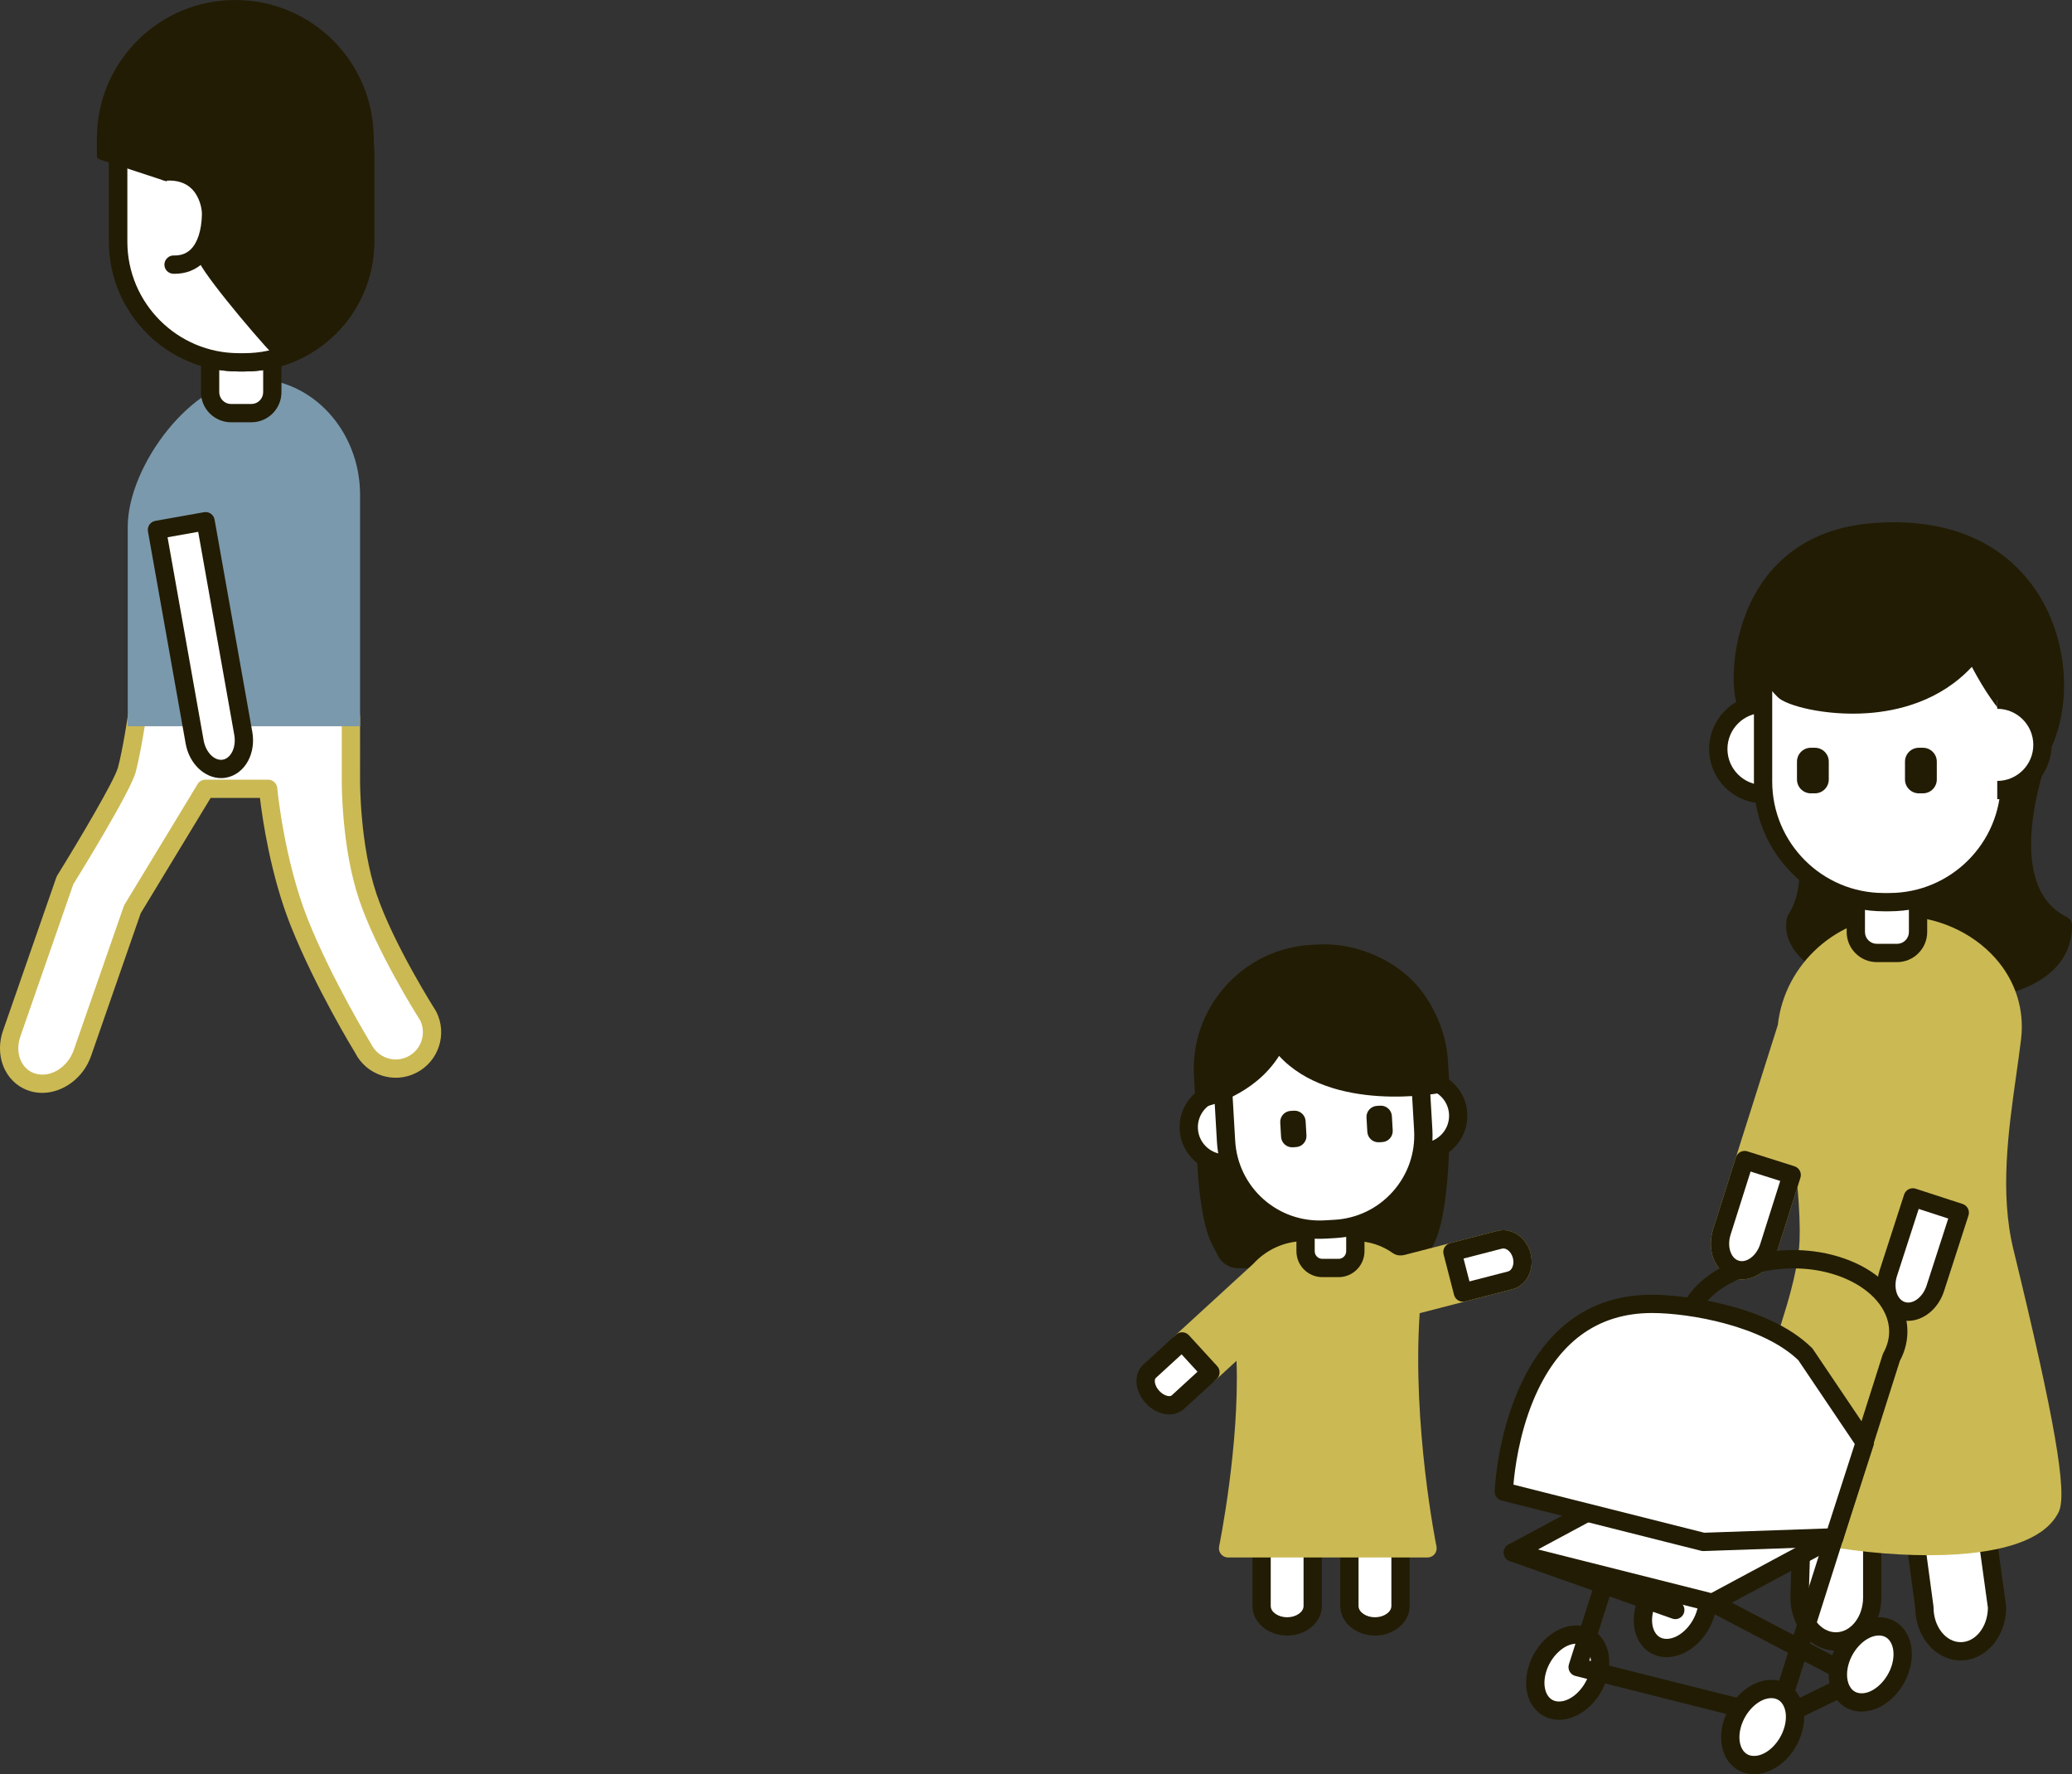 <?xml version="1.0" encoding="utf-8"?>
<!-- Generator: Adobe Illustrator 25.0.0, SVG Export Plug-In . SVG Version: 6.00 Build 0)  -->
<svg version="1.1" id="main" xmlns="http://www.w3.org/2000/svg" xmlns:xlink="http://www.w3.org/1999/xlink" x="0px" y="0px"
	 viewBox="0 0 226.605 193.998" style="enable-background:new 0 0 226.605 193.998;" xml:space="preserve">
<rect x="0" y="0" width="226.605" height="193.998" fill="#333333" stroke="none"/>
<style type="text/css">
	.st0{fill:#FFFFFF;}
	.st1{fill:#CBB954;}
	.st2{fill:#7B99AC;}
	.st3{fill:#221C04;}
	.st4{fill:none;}
	.st5{fill:#FFFFFF;stroke:#221C04;stroke-width:2;stroke-linecap:round;stroke-linejoin:round;stroke-miterlimit:10;}
</style>
<g>
	<g>
		<path class="st0" d="M46.821,111.07c0,0-4.654-7.284-6.581-12.969
			c-1.927-5.685-1.862-12.848-1.862-12.848l0.002-6.844h-23.41
			c0,0-0.542,3.684-1.101,5.769s-6.761,12.079-6.761,12.079l-5.828,16.752
			c-0.825,2.371,0.237,4.77,2.372,5.359c2.135,0.588,4.534-0.856,5.36-3.227
			L14.478,99.429l7.994-13.181h6.854c0,0,0.713,7.847,3.392,14.59
			c2.679,6.743,7.017,13.827,7.017,13.827c0.993,1.957,3.385,2.739,5.342,1.746
			C47.033,115.418,47.814,113.027,46.821,111.07z"/>
		<path class="st1" d="M4.614,119.497c-0.411,0-0.823-0.053-1.228-0.165
			c-1.213-0.334-2.208-1.143-2.803-2.277c-0.677-1.289-0.768-2.883-0.248-4.375
			l5.828-16.751c0.024-0.069,0.056-0.136,0.095-0.199
			c2.368-3.816,6.266-10.396,6.645-11.811c0.537-2.004,1.071-5.62,1.077-5.656
			c0.072-0.491,0.493-0.854,0.989-0.854h23.41c0.266,0,0.52,0.105,0.707,0.293
			s0.293,0.442,0.293,0.708l-0.002,6.843c-0.001,0.078-0.038,7.075,1.81,12.527
			c1.866,5.506,6.431,12.679,6.477,12.751c0.018,0.028,0.034,0.057,0.049,0.086
			c1.241,2.446,0.261,5.445-2.185,6.686c-1.185,0.601-2.533,0.705-3.795,0.292
			c-1.263-0.413-2.29-1.292-2.891-2.477c-0.141-0.223-4.374-7.165-7.055-13.911
			c-2.194-5.525-3.086-11.674-3.359-13.959h-5.393l-7.647,12.609l-5.432,15.612
			C9.116,117.885,6.876,119.497,4.614,119.497z M8.016,96.691L2.224,113.338
			c-0.338,0.971-0.29,1.987,0.13,2.788c0.34,0.648,0.881,1.09,1.563,1.279
			c1.636,0.45,3.496-0.712,4.15-2.592l5.466-15.712
			c0.022-0.066,0.053-0.13,0.089-0.19l7.994-13.181
			c0.182-0.299,0.506-0.481,0.855-0.481h6.854c0.517,0,0.949,0.395,0.996,0.909
			c0.007,0.077,0.733,7.788,3.325,14.312c2.615,6.582,6.896,13.604,6.939,13.674
			c0.398,0.778,1.013,1.304,1.768,1.551c0.753,0.246,1.56,0.185,2.27-0.175
			c1.448-0.735,2.036-2.502,1.326-3.957c-0.435-0.684-4.771-7.579-6.657-13.141
			c-1.958-5.778-1.918-12.878-1.915-13.178l0.002-5.834H15.827
			c-0.197,1.23-0.586,3.513-0.992,5.028C14.269,86.547,8.884,95.289,8.016,96.691z
			"/>
	</g>
</g>
<path class="st2" d="M27.704,41.409c-6.631,0-13.734,9.507-13.734,16.198v21.802h25.41
	V54.114C39.379,47.109,34.142,41.409,27.704,41.409z"/>
<g>
	<path class="st0" d="M27.489,45.173h-2.219c-1.266,0-2.293-1.026-2.293-2.293v-4.904
		l6.805-0.003v4.907C29.782,44.146,28.756,45.173,27.489,45.173z"/>
	<path class="st3" d="M27.49,46.173h-2.22c-1.815,0-3.292-1.477-3.292-3.293v-5.904
		l8.804-0.004v5.908C30.782,44.696,29.305,46.173,27.49,46.173z M23.978,38.975
		v3.905c0,0.713,0.579,1.293,1.292,1.293h2.22c0.713,0,1.292-0.58,1.292-1.293
		v-3.907L23.978,38.975z"/>
</g>
<g>
	<path class="st0" d="M26.736,39.617h-0.619c-7.285,0-13.191-5.906-13.191-13.191v-9.619
		c0-7.285,5.906-13.191,13.191-13.191h0.619c7.285,0,13.191,5.906,13.191,13.191
		v9.619C39.927,33.711,34.021,39.617,26.736,39.617z"/>
	<path class="st3" d="M26.737,40.617h-0.619c-7.824,0-14.19-6.366-14.19-14.191v-9.619
		c0-7.825,6.366-14.19,14.19-14.19h0.619c7.824,0,14.19,6.366,14.19,14.19
		v9.619C40.927,34.251,34.561,40.617,26.737,40.617z M26.118,4.617
		c-6.722,0-12.19,5.469-12.19,12.19v9.619c0,6.722,5.469,12.191,12.19,12.191
		h0.619c6.722,0,12.19-5.469,12.19-12.191v-9.619
		c0-6.722-5.469-12.19-12.19-12.19H26.118z"/>
</g>
<g>
	<path class="st0" d="M26.736,39.617h-0.619c-7.285,0-13.191-5.906-13.191-13.191v-9.619
		c0-7.285,5.906-13.191,13.191-13.191h0.619c7.285,0,13.191,5.906,13.191,13.191
		v9.619C39.927,33.711,34.021,39.617,26.736,39.617z"/>
	<path class="st3" d="M26.737,40.617h-0.619c-7.824,0-14.19-6.366-14.19-14.191v-9.619
		c0-7.825,6.366-14.19,14.19-14.19h0.619c7.824,0,14.19,6.366,14.19,14.19
		v9.619C40.927,34.251,34.561,40.617,26.737,40.617z M26.118,4.617
		c-6.722,0-12.19,5.469-12.19,12.19v9.619c0,6.722,5.469,12.191,12.19,12.191
		h0.619c6.722,0,12.19-5.469,12.19-12.191v-9.619
		c0-6.722-5.469-12.19-12.19-12.19H26.118z"/>
</g>
<path class="st3" d="M10.596,17.081v-1.942C10.596,6.778,17.374,0,25.735,0h0
	c8.361,0,15.139,6.778,15.139,15.139v10.439c0,6.547-4.258,12.091-10.152,14.039l0,0
	c-1.157-0.924-7.805-8.728-8.916-10.897c-1.021-1.992,0.888-6.363-0.712-7.903
	c-0.042-0.04-0.094-0.069-0.149-0.087l-10.11-3.319
	C10.693,17.364,10.596,17.231,10.596,17.081z"/>
<g>
	<path class="st0" d="M22.483,56.992l4.123,23.201c0.332,1.869-0.589,3.594-2.057,3.855
		c-1.468,0.261-2.927-1.042-3.26-2.911l-4.123-23.201L22.483,56.992z"/>
	<path class="st3" d="M24.179,85.08c-1.811,0-3.485-1.579-3.874-3.769L16.182,58.111
		c-0.047-0.261,0.013-0.53,0.164-0.747c0.152-0.218,0.384-0.366,0.646-0.412
		l5.317-0.945c0.547-0.097,1.062,0.266,1.159,0.81l4.123,23.2
		c0.2,1.123,0.038,2.251-0.456,3.176c-0.528,0.99-1.407,1.66-2.411,1.838
		C24.542,85.065,24.36,85.08,24.179,85.08z M18.326,58.746l3.948,22.216
		c0.231,1.3,1.187,2.264,2.101,2.101c0.542-0.096,0.856-0.55,0.996-0.812
		c0.28-0.523,0.371-1.21,0.252-1.885l-3.948-22.215L18.326,58.746z"/>
</g>
<g>
	<path class="st0" d="M18.153,18.754c4.116-0.221,4.961,3.404,4.93,4.723
		c-0.084,3.503-1.598,5.533-4.103,5.457"/>
	<path class="st3" d="M19.112,29.936c-0.055,0-0.108-0.001-0.163-0.002
		c-0.552-0.017-0.986-0.478-0.97-1.03c0.017-0.553,0.515-1,1.03-0.969
		c0.729,0.019,1.344-0.187,1.824-0.643c0.764-0.723,1.207-2.086,1.249-3.838
		c0.017-0.677-0.272-1.988-1.138-2.828c-0.659-0.642-1.581-0.938-2.738-0.874
		c-0.559,0.029-1.022-0.393-1.053-0.945c-0.029-0.552,0.394-1.022,0.945-1.052
		c1.712-0.095,3.177,0.405,4.239,1.436c1.426,1.385,1.767,3.361,1.744,4.311
		c-0.056,2.321-0.704,4.134-1.874,5.242
		C21.383,29.526,20.315,29.936,19.112,29.936z"/>
</g>
<g>
	<g>
		
			<ellipse transform="matrix(0.492 -0.871 0.871 0.492 -60.19 248.92)" class="st0" cx="183.22" cy="176.04" rx="4.42" ry="3.212"/>
		<path class="st3" d="M182.273,181.2c-0.074,0-0.147-0.002-0.222-0.007
			c-1.055-0.062-1.974-0.565-2.59-1.417c-0.784-1.087-0.993-2.615-0.571-4.192
			c0.74-2.772,3.156-4.829,5.498-4.698c1.054,0.061,1.974,0.564,2.589,1.416
			c0.785,1.086,0.994,2.614,0.573,4.192v0
			C186.833,179.18,184.544,181.2,182.273,181.2z M184.162,172.88
			c-1.354,0-2.864,1.444-3.34,3.221c-0.262,0.979-0.164,1.916,0.262,2.504
			c0.264,0.366,0.629,0.565,1.085,0.592c1.4,0.069,2.962-1.393,3.45-3.218l0,0
			c0.261-0.98,0.163-1.917-0.263-2.505c-0.264-0.365-0.629-0.564-1.085-0.59
			C184.235,172.881,184.199,172.88,184.162,172.88z M186.584,176.237h0.01H186.584z"/>
	</g>
	<g>
		
			<ellipse transform="matrix(0.492 -0.871 0.871 0.492 -72.129 242.152)" class="st0" cx="171.451" cy="182.888" rx="4.42" ry="3.212"/>
		<path class="st3" d="M170.503,188.049c-0.073,0-0.146-0.002-0.221-0.006
			c-1.055-0.062-1.974-0.565-2.59-1.417c-0.785-1.087-0.993-2.615-0.572-4.192
			c0.74-2.771,3.113-4.831,5.499-4.699c1.055,0.062,1.974,0.565,2.59,1.417
			c0.784,1.086,0.993,2.614,0.571,4.191
			C175.064,186.028,172.775,188.049,170.503,188.049z M172.393,179.728
			c-1.354,0-2.865,1.444-3.341,3.222c-0.261,0.979-0.163,1.916,0.262,2.504
			c0.265,0.365,0.63,0.564,1.086,0.591c0.036,0.002,0.072,0.003,0.109,0.003
			c1.354,0,2.864-1.444,3.34-3.222l0,0c0.262-0.979,0.164-1.915-0.262-2.504
			c-0.264-0.366-0.629-0.565-1.085-0.592
			C172.466,179.729,172.43,179.728,172.393,179.728z"/>
	</g>
</g>
<path class="st3" d="M226.043,100.27c-7.589-3.711-1.802-18.303-1.765-18.399
	c2.456-5.229,1.761-12.393-1.69-17.421c-2.543-3.707-7.672-7.976-17.598-7.266
	c-7.999,0.571-11.763,5.026-13.512,8.663c-2.338,4.859-2.149,10.397-1.271,11.672
	c2.661,3.866,9.36,16.3,5.367,22.507c-0.066,0.102-0.112,0.215-0.138,0.334
	c-0.272,1.289-0.084,3.222,2.359,5.107c3.122,2.409,9.334,3.996,15.189,3.996
	c3.438,0,6.755-0.547,9.248-1.797c2.902-1.454,4.413-3.706,4.37-6.514
	C226.598,100.777,226.381,100.436,226.043,100.27z"/>
<g>
	<g>
		<path class="st0" d="M218.408,142.043l-1.535,16.844
			c-0.209,2.291-0.156,4.599,0.159,6.879l1.376,9.982
			c0,2.657-1.779,4.81-3.973,4.81c-2.195,0-3.973-2.153-3.973-4.81l-1.266-9.39
			c-1.045-7.491,0.313-16.367,0.313-16.367h-4.753v24.677
			c0,2.657-1.779,4.81-3.973,4.81c-2.195,0-3.973-2.153-3.973-4.81l0.983-32.624
			H218.408z"/>
		<path class="st3" d="M214.435,181.557c-2.723,0-4.941-2.568-4.974-5.74l-1.258-9.326
			c-0.842-6.035-0.171-12.833,0.159-15.501h-2.607v23.677
			c0,3.204-2.231,5.811-4.974,5.811s-4.974-2.606-4.974-5.811l0.983-32.654
			c0.017-0.54,0.459-0.97,1-0.97h20.616c0.281,0,0.549,0.118,0.738,0.326
			s0.283,0.485,0.258,0.765l-1.534,16.844c-0.202,2.214-0.15,4.452,0.152,6.651
			l1.376,9.981c0.007,0.045,0.01,0.091,0.01,0.137
			C219.408,178.951,217.177,181.557,214.435,181.557z M204.755,148.99h4.752
			c0.292,0,0.568,0.127,0.759,0.349c0.189,0.221,0.273,0.514,0.229,0.802
			c-0.013,0.087-1.322,8.824-0.311,16.078l1.268,9.395
			c0.006,0.044,0.009,0.089,0.009,0.134c0,2.101,1.334,3.81,2.974,3.81
			c1.622,0,2.945-1.674,2.973-3.745l-1.366-9.91
			c-0.324-2.35-0.38-4.741-0.164-7.106l1.435-15.753h-18.55l-0.954,31.654
			c0,2.071,1.334,3.78,2.974,3.78s2.974-1.709,2.974-3.811V149.99
			C203.755,149.437,204.203,148.99,204.755,148.99z"/>
	</g>
</g>
<g>
	<circle class="st0" cx="192.866" cy="81.896" r="4.943"/>
	<path class="st3" d="M192.866,87.839c-3.277,0-5.943-2.666-5.943-5.943
		c0-3.277,2.666-5.943,5.943-5.943s5.943,2.666,5.943,5.943
		C198.809,85.173,196.143,87.839,192.866,87.839z M192.866,77.952
		c-2.175,0-3.943,1.769-3.943,3.943s1.769,3.943,3.943,3.943
		s3.943-1.769,3.943-3.943S195.04,77.952,192.866,77.952z"/>
</g>
<path class="st1" d="M220.193,136.595c-1.505-6.177-0.542-12.995,0.308-19.009
	c0.191-1.354,0.378-2.675,0.533-3.952c0.391-3.229-0.602-6.37-2.796-8.846
	c-2.562-2.892-6.503-4.618-10.541-4.618c-6.731,0-12.537,5.22-13.265,11.904
	l-7.074,22.333c-0.345,1.088-0.332,2.228,0.037,3.209
	c0.395,1.05,1.178,1.83,2.15,2.137c1.942,0.616,4.128-0.779,4.866-3.111
	l2.171-6.851c0.21,2.434,0.287,4.4,0.228,5.875
	c-0.164,4.026-2.223,9.852-4.039,14.991c-2.686,7.597-4.255,12.369-2.742,14.642
	c1.832,2.752,12.442,4.754,20.921,4.754c1.083,0,2.131-0.033,3.121-0.101
	c6.068-0.416,9.799-1.978,11.098-4.667
	C226.11,163.203,224.714,155.16,220.193,136.595z"/>
<g>
	<path class="st0" d="M205.256,104.2h2.219c1.266,0,2.293-1.026,2.293-2.293v-4.904
		l-6.805-0.003v4.907C202.963,103.173,203.99,104.2,205.256,104.2z"/>
	<path class="st3" d="M207.475,105.2h-2.219c-1.815,0-3.293-1.477-3.293-3.292v-5.908
		l8.805,0.004v5.904C210.768,103.722,209.29,105.2,207.475,105.2z
		 M203.963,98v3.907c0,0.713,0.58,1.292,1.293,1.292h2.219
		c0.713,0,1.293-0.58,1.293-1.292v-3.905L203.963,98z"/>
</g>
<g>
	<path class="st0" d="M206.009,98.644h0.619c7.285,0,13.191-5.906,13.191-13.191v-9.619
		c0-7.285-5.906-13.191-13.191-13.191h-0.619c-7.285,0-13.191,5.906-13.191,13.191
		v9.619C192.819,92.738,198.724,98.644,206.009,98.644z"/>
	<path class="st3" d="M206.627,99.643h-0.618c-7.824,0-14.19-6.366-14.19-14.19v-9.619
		c0-7.825,6.366-14.191,14.19-14.191h0.618c7.825,0,14.191,6.366,14.191,14.191
		v9.619C220.819,93.278,214.453,99.643,206.627,99.643z M206.009,63.643
		c-6.722,0-12.19,5.469-12.19,12.191v9.619c0,6.722,5.469,12.19,12.19,12.19
		h0.618c6.723,0,12.191-5.469,12.191-12.19v-9.619c0-6.722-5.469-12.191-12.191-12.191
		C206.627,63.643,206.009,63.643,206.009,63.643z"/>
</g>
<path class="st3" d="M218.344,66.223c-7.135-6.728-20.898-4.66-21.48-4.567
	c-0.189,0.03-0.366,0.113-0.51,0.241c-3.072,2.734-4.672,5.469-4.753,8.127
	c-0.066,2.198,0.859,4.229,2.83,6.21c0.914,0.919,5.176,2.058,9.761,1.748
	c3.377-0.228,7.966-1.315,11.458-5.066c3.033,5.692,4.985,6.61,5.368,6.74
	c0.105,0.036,0.215,0.054,0.323,0.054c0.189,0,0.378-0.054,0.542-0.16
	c0.257-0.166,0.424-0.439,0.453-0.744
	C222.858,73.446,221.514,69.212,218.344,66.223z"/>
<g>
	<path class="st3" d="M198.043,86.746h0.446c0.837,0,1.516-0.679,1.516-1.516v-1.952
		c0-0.837-0.679-1.516-1.516-1.516h-0.446c-0.837,0-1.516,0.679-1.516,1.516v1.952
		C196.527,86.067,197.205,86.746,198.043,86.746z"/>
	<path class="st3" d="M209.856,86.746h0.446c0.837,0,1.516-0.679,1.516-1.516v-1.952
		c0-0.837-0.679-1.516-1.516-1.516h-0.446c-0.837,0-1.516,0.679-1.516,1.516v1.952
		C208.34,86.067,209.018,86.746,209.856,86.746z"/>
</g>
<g>
	<path class="st0" d="M214.331,132.597l-2.681,8.291c-0.587,1.805-2.213,2.893-3.631,2.432
		c-1.418-0.462-2.091-2.298-1.504-4.103l2.681-8.291L214.331,132.597z"/>
	<path class="st3" d="M208.678,144.423c-0.325,0-0.65-0.049-0.969-0.153
		c-1.939-0.631-2.902-3.037-2.146-5.363l2.682-8.289
		c0.081-0.253,0.261-0.462,0.497-0.583c0.236-0.121,0.514-0.143,0.764-0.06
		l5.135,1.671c0.524,0.17,0.812,0.733,0.642,1.258l-2.681,8.291
		C211.967,143.141,210.331,144.423,208.678,144.423z M209.839,132.187l-2.374,7.337
		c-0.408,1.257-0.013,2.559,0.863,2.845c0.88,0.284,1.962-0.535,2.37-1.791
		l2.373-7.339L209.839,132.187z"/>
</g>
<g>
	<path class="st0" d="M218.43,76.502c2.73,0,4.943,2.213,4.943,4.943
		c0,2.73-2.213,4.943-4.943,4.943"/>
	<path class="st3" d="M218.43,87.388v-2c2.175,0,3.943-1.769,3.943-3.943
		s-1.769-3.943-3.943-3.943v-2c3.277,0,5.943,2.666,5.943,5.943
		C224.373,84.722,221.707,87.388,218.43,87.388z"/>
</g>
<path class="st3" d="M200.605,169.098c-0.081,0-0.163-0.01-0.245-0.03l-21.818-5.497
	c-0.268-0.067-0.495-0.242-0.63-0.483c-0.134-0.241-0.162-0.526-0.079-0.79
	l6.248-19.683c0.02-0.062,0.046-0.123,0.078-0.181
	c2.487-4.507,9.737-6.857,16.17-5.237c3.729,0.939,6.541,3.028,7.714,5.731
	c0.833,1.918,0.738,4.002-0.267,5.88l-6.219,19.592
	C201.422,168.825,201.031,169.098,200.605,169.098z M180.06,161.891l19.876,5.007
	l5.963-18.786c0.02-0.062,0.046-0.123,0.078-0.181
	c0.754-1.365,0.834-2.819,0.231-4.207c-0.911-2.098-3.292-3.812-6.368-4.587
	c-5.471-1.377-11.794,0.536-13.885,4.181L180.06,161.891z"/>
<path class="st3" d="M194.357,188.781c-0.081,0-0.163-0.01-0.245-0.03l-21.818-5.497
	c-0.268-0.067-0.495-0.242-0.63-0.483c-0.134-0.241-0.162-0.526-0.079-0.79
	l6.248-19.683c0.166-0.525,0.726-0.818,1.256-0.65
	c0.526,0.167,0.817,0.729,0.65,1.256l-5.927,18.67l19.876,5.007l5.963-18.786
	c0.166-0.525,0.728-0.816,1.256-0.65c0.526,0.167,0.817,0.729,0.65,1.256
	l-6.248,19.683C195.174,188.507,194.783,188.781,194.357,188.781z"/>
<g>
	<polygon class="st0" points="200.604,168.098 187.278,175.254 165.459,169.757 178.785,162.602 	
		"/>
	<path class="st3" d="M187.278,176.254c-0.082,0-0.164-0.01-0.244-0.03l-21.818-5.497
		c-0.4-0.101-0.697-0.438-0.748-0.847s0.155-0.808,0.52-1.003l13.326-7.156
		c0.219-0.119,0.477-0.15,0.717-0.089l21.818,5.497
		c0.4,0.101,0.697,0.438,0.748,0.847s-0.155,0.808-0.52,1.003l-13.326,7.155
		C187.604,176.214,187.442,176.254,187.278,176.254z M168.206,169.418l18.94,4.771
		l10.712-5.751l-18.94-4.772L168.206,169.418z"/>
</g>
<path class="st3" d="M194.814,188.746c-0.37,0-0.726-0.206-0.899-0.561
	c-0.242-0.496-0.037-1.095,0.459-1.337l6.664-3.257l-14.224-7.451
	c-0.489-0.256-0.679-0.86-0.422-1.35c0.256-0.489,0.859-0.678,1.35-0.422
	l15.974,8.368c0.334,0.175,0.541,0.523,0.536,0.9s-0.222,0.719-0.561,0.884
	l-8.438,4.125C195.111,188.714,194.961,188.746,194.814,188.746z"/>
<g>
	
		<ellipse transform="matrix(0.492 -0.871 0.871 0.492 -54.538 270.506)" class="st0" cx="204.544" cy="181.99" rx="4.42" ry="3.212"/>
	<path class="st3" d="M203.597,187.15c-0.074,0-0.147-0.002-0.222-0.007
		c-1.054-0.062-1.974-0.564-2.589-1.416c-0.785-1.087-0.994-2.615-0.572-4.192
		c0.74-2.771,3.127-4.824,5.498-4.699c1.055,0.062,1.974,0.565,2.59,1.417
		c0.785,1.086,0.993,2.614,0.572,4.192c0,0,0,0,0,0
		C208.158,185.129,205.869,187.15,203.597,187.15z M205.486,178.83
		c-1.354,0-2.864,1.444-3.34,3.222c-0.262,0.979-0.164,1.915,0.262,2.504
		c0.264,0.366,0.629,0.564,1.085,0.591c1.357,0.088,2.962-1.392,3.45-3.217l0,0
		c0.261-0.98,0.163-1.916-0.262-2.505c-0.265-0.365-0.63-0.564-1.086-0.591
		C205.559,178.831,205.523,178.83,205.486,178.83z M207.909,182.187h0.01H207.909z"/>
</g>
<g>
	
		<ellipse transform="matrix(0.492 -0.871 0.871 0.492 -66.478 263.738)" class="st0" cx="192.775" cy="188.838" rx="4.42" ry="3.212"/>
	<path class="st3" d="M191.829,193.998c-0.074,0-0.147-0.002-0.222-0.007
		c-1.055-0.062-1.974-0.564-2.59-1.416c-0.785-1.086-0.993-2.614-0.572-4.192
		c0.74-2.772,3.169-4.835,5.499-4.698c1.055,0.062,1.974,0.565,2.59,1.417
		c0.784,1.087,0.993,2.615,0.571,4.192
		C196.388,191.978,194.1,193.998,191.829,193.998z M193.717,185.679
		c-1.355,0-2.865,1.444-3.341,3.221c-0.261,0.979-0.163,1.916,0.262,2.504
		c0.265,0.365,0.63,0.564,1.086,0.591c1.396,0.083,2.961-1.393,3.449-3.218
		c0.262-0.979,0.164-1.916-0.262-2.504c-0.264-0.366-0.629-0.565-1.085-0.592
		C193.79,185.68,193.753,185.679,193.717,185.679z"/>
</g>
<g>
	<line class="st4" x1="165.459" y1="169.757" x2="183.22" y2="176.04"/>
	<path class="st3" d="M183.22,177.04c-0.11,0-0.224-0.019-0.333-0.058l-17.761-6.283
		c-0.521-0.184-0.794-0.756-0.609-1.276c0.183-0.52,0.756-0.793,1.275-0.609
		l17.761,6.283c0.521,0.184,0.794,0.756,0.609,1.276
		C184.018,176.784,183.632,177.04,183.22,177.04z"/>
</g>
<g>
	<path class="st0" d="M195.949,128.475l-2.491,7.863c-0.573,1.809-2.19,2.91-3.612,2.46
		c-1.422-0.45-2.109-2.282-1.536-4.091l2.491-7.863L195.949,128.475z"/>
	<path class="st3" d="M190.49,139.897c-0.316,0-0.634-0.047-0.944-0.146
		c-0.973-0.308-1.756-1.087-2.15-2.137c-0.369-0.981-0.382-2.121-0.037-3.209
		l2.49-7.862c0.08-0.253,0.257-0.464,0.492-0.586
		c0.234-0.122,0.509-0.146,0.763-0.065l5.148,1.631
		c0.253,0.08,0.464,0.257,0.586,0.493s0.146,0.51,0.065,0.763l-2.491,7.863
		C193.791,138.599,192.151,139.897,190.49,139.897z M191.453,128.1l-2.188,6.909
		c-0.207,0.653-0.206,1.346,0.003,1.902c0.104,0.277,0.357,0.768,0.882,0.934
		c0.88,0.274,1.957-0.55,2.356-1.809l2.189-6.909L191.453,128.1z"/>
</g>
<path class="st5" d="M165.459,165.322"/>
<g>
	<path class="st0" d="M200.604,168.098l-14.321,0.499l-21.819-5.497
		c0,0,0.635-20.578,16.265-20.532c3.906,0.011,12.467,1.338,16.719,5.519
		l6.499,9.645L200.604,168.098z"/>
	<path class="st3" d="M186.283,169.597c-0.082,0-0.164-0.01-0.244-0.03l-21.818-5.497
		c-0.456-0.115-0.77-0.531-0.756-1c0.007-0.215,0.854-21.501,17.212-21.501
		c0.02,0,0.037,0,0.056,0c3.212,0.009,12.603,1.07,17.418,5.806
		c0.048,0.047,0.091,0.099,0.128,0.154l6.499,9.646
		c0.172,0.254,0.217,0.574,0.123,0.866l-3.344,10.365
		c-0.13,0.401-0.496,0.678-0.917,0.692l-14.321,0.499
		C186.306,169.597,186.294,169.597,186.283,169.597z M200.604,168.098h0.01H200.604z
		 M165.517,162.335l20.872,5.258l13.479-0.47l2.979-9.234l-6.17-9.157
		c-3.88-3.738-11.826-5.152-15.951-5.164c-0.017,0-0.033,0-0.049,0
		c-5.996,0-10.369,3.224-12.998,9.583
		C166.126,156.907,165.654,160.722,165.517,162.335z"/>
</g>
<path class="st3" d="M158.474,124.637c0.01-0.177-0.327-7.486-0.316-7.663
	c0-9.158-6.688-13.603-13.482-13.603c-6.794,0-13.482,4.444-13.482,13.603
	c0.01,0.177-0.326,7.486-0.316,7.663c-0.048,0.528,0.073,8.277,1.652,11.369
	c0.216,0.423,0.444,0.871,0.684,1.329c0.428,0.817,1.277,1.333,2.199,1.333
	h9.263h9.263c0.922,0,1.771-0.516,2.199-1.333
	c0.24-0.459,0.468-0.906,0.684-1.329
	C158.401,132.913,158.522,125.165,158.474,124.637z"/>
<g>
	<path class="st0" d="M153.168,157.048v2.942v15.617c0,1.231-1.251,2.229-2.795,2.229
		s-2.795-0.998-2.795-2.229V163.672h-4.014v11.935c0,1.231-1.252,2.229-2.795,2.229
		c-1.544,0-2.795-0.998-2.795-2.229v-15.617v-2.942H153.168z"/>
	<path class="st3" d="M150.373,178.835c-2.093,0-3.795-1.449-3.795-3.229v-10.935h-2.014
		v10.935c0,1.78-1.702,3.229-3.795,3.229s-3.795-1.449-3.795-3.229v-18.558
		c0-0.552,0.447-1,1-1h15.194c0.553,0,1,0.448,1,1v18.558
		C154.168,177.387,152.465,178.835,150.373,178.835z M143.564,162.672h4.014
		c0.553,0,1,0.448,1,1v11.935c0,0.666,0.822,1.229,1.795,1.229
		c0.974,0,1.796-0.563,1.796-1.229v-17.558h-13.194v17.558
		c0,0.666,0.822,1.229,1.795,1.229s1.795-0.563,1.795-1.229v-11.935
		C142.564,163.119,143.011,162.672,143.564,162.672z"/>
</g>
<path class="st1" d="M167.395,137.053c-0.453-1.756-2.072-2.862-3.629-2.461l-10.154,2.624
	c-0.462,0.119-0.937,0.049-1.27-0.188c-1.207-0.863-2.633-1.32-4.121-1.32
	h-5.564c-2.12,0-4.146,0.9-5.579,2.473c-0.003,0.003-0.006,0.006-0.01,0.009
	l-8.457,7.749c-0.563,0.516-0.832,1.296-0.738,2.142
	c0.082,0.742,0.434,1.484,0.989,2.09c0.556,0.606,1.264,1.021,1.995,1.168
	c0.834,0.167,1.636-0.032,2.198-0.547l2.178-1.995
	c0.336,9.296-1.881,20.184-1.905,20.301c-0.061,0.294,0.015,0.601,0.204,0.834
	c0.19,0.233,0.475,0.368,0.775,0.368h21.815c0.301,0,0.585-0.135,0.775-0.368
	c0.189-0.233,0.265-0.539,0.204-0.833c-0.027-0.133-2.666-13.167-1.838-25.511
	l10.148-2.622C166.959,140.563,167.849,138.809,167.395,137.053z"/>
<g>
	<path class="st0" d="M158.845,136.896l5.172-1.336c1.015-0.262,2.094,0.518,2.41,1.743
		c0.316,1.225-0.249,2.43-1.264,2.692l-5.172,1.336L158.845,136.896z"/>
	<path class="st3" d="M159.99,142.331c-0.444,0-0.851-0.299-0.967-0.75l-1.146-4.436
		c-0.066-0.257-0.028-0.53,0.106-0.758s0.354-0.394,0.611-0.46l5.172-1.336
		c1.557-0.4,3.176,0.706,3.629,2.461c0.454,1.756-0.436,3.511-1.982,3.911
		l-5.172,1.336C160.157,142.321,160.073,142.331,159.99,142.331z M160.063,137.614
		l0.646,2.5l4.204-1.086c0.471-0.122,0.722-0.797,0.547-1.474
		c-0.176-0.678-0.727-1.146-1.193-1.025L160.063,137.614z"/>
</g>
<g>
	<path class="st0" d="M132.38,150.052l-3.559,3.26c-0.681,0.624-1.926,0.374-2.781-0.559
		c-0.855-0.933-0.995-2.195-0.314-2.819l3.559-3.26L132.38,150.052z"/>
	<path class="st3" d="M127.872,154.655c-0.188,0-0.379-0.019-0.573-0.058
		c-0.731-0.147-1.439-0.562-1.995-1.168c-1.246-1.36-1.357-3.218-0.253-4.231
		l3.56-3.261c0.196-0.179,0.457-0.275,0.72-0.262
		c0.265,0.012,0.515,0.128,0.693,0.324l3.094,3.378
		c0.373,0.407,0.346,1.04-0.062,1.413l-3.559,3.26
		C129.065,154.446,128.492,154.655,127.872,154.655z M129.224,148.087l-2.822,2.585
		c-0.197,0.181-0.148,0.833,0.376,1.405c0.268,0.292,0.601,0.496,0.915,0.559
		c0.097,0.02,0.331,0.051,0.452-0.062l2.821-2.585L129.224,148.087z"/>
</g>
<g>
	<path class="st0" d="M146.393,138.646h-1.775c-1.013,0-1.834-0.821-1.834-1.834v-3.923
		l5.444-0.002v3.926C148.227,137.825,147.406,138.646,146.393,138.646z"/>
	<path class="st3" d="M146.393,139.646H144.618c-1.562,0-2.834-1.271-2.834-2.834v-4.923
		l7.443-0.003v4.926C149.227,138.374,147.956,139.646,146.393,139.646z M143.784,133.888
		v2.924c0,0.46,0.374,0.834,0.834,0.834h1.775c0.46,0,0.834-0.374,0.834-0.834
		v-2.925L143.784,133.888z"/>
</g>
<g>
	<circle class="st0" cx="155.524" cy="121.999" r="3.954"/>
	<path class="st3" d="M155.518,126.953c-1.216,0-2.373-0.439-3.288-1.254
		c-0.989-0.88-1.575-2.093-1.651-3.414c-0.077-1.321,0.365-2.593,1.245-3.581
		s2.092-1.575,3.413-1.652c2.698-0.145,5.074,1.931,5.233,4.659v0
		c0.158,2.728-1.933,5.075-4.659,5.233
		C155.713,126.951,155.616,126.953,155.518,126.953z M155.526,119.044
		c-0.058,0-0.115,0.002-0.173,0.005c-0.788,0.045-1.511,0.395-2.035,0.984
		c-0.525,0.59-0.789,1.348-0.743,2.136c0.046,0.788,0.396,1.511,0.984,2.036
		c0.59,0.525,1.354,0.783,2.137,0.743c1.625-0.094,2.872-1.494,2.778-3.121l0,0
		C158.382,120.259,157.078,119.044,155.526,119.044z"/>
</g>
<g>
	<circle class="st0" cx="133.96" cy="123.251" r="3.954"/>
	<path class="st3" d="M133.956,128.205c-2.602,0-4.789-2.037-4.942-4.667v-0
		c-0.158-2.728,1.933-5.075,4.659-5.233c2.703-0.157,5.074,1.932,5.233,4.659
		c0.158,2.728-1.933,5.075-4.659,5.233
		C134.151,128.202,134.053,128.205,133.956,128.205z M131.01,123.422
		c0.095,1.626,1.508,2.882,3.121,2.778c1.627-0.094,2.873-1.494,2.779-3.121
		c-0.095-1.625-1.447-2.879-3.122-2.778
		C132.164,120.396,130.916,121.796,131.01,123.422L131.01,123.422z"/>
</g>
<g>
	<path class="st0" d="M146.007,134.373l-1.086,0.063
		c-5.655,0.328-10.505-3.989-10.833-9.644l-0.388-6.681
		c-0.328-5.655,3.989-10.505,9.644-10.833l1.086-0.063
		c5.655-0.328,10.505,3.989,10.833,9.644l0.388,6.681
		C155.98,129.195,151.662,134.045,146.007,134.373z"/>
	<path class="st3" d="M144.319,135.454c-5.91,0-10.882-4.628-11.229-10.604l-0.388-6.681
		c-0.175-3.002,0.831-5.892,2.83-8.137s4.753-3.578,7.755-3.752l1.086-0.063
		c2.989-0.17,5.89,0.831,8.137,2.83c2.245,1.999,3.578,4.753,3.752,7.754
		l0.389,6.681c0.175,3.001-0.831,5.891-2.83,8.137
		c-1.999,2.246-4.753,3.579-7.755,3.753l-1.086,0.063
		C144.758,135.448,144.538,135.454,144.319,135.454z M145.038,108.198
		c-0.183,0-0.366,0.005-0.55,0.016l-1.086,0.063
		c-2.468,0.143-4.732,1.239-6.377,3.085c-1.644,1.847-2.47,4.223-2.327,6.691
		l0.388,6.681c0.296,5.095,4.638,8.996,9.778,8.704l1.086-0.063
		c2.468-0.143,4.732-1.239,6.376-3.085c1.645-1.847,2.471-4.223,2.328-6.691
		l-0.389-6.681c-0.144-2.468-1.239-4.733-3.086-6.377
		C149.47,109.019,147.307,108.198,145.038,108.198z"/>
</g>
<path class="st3" d="M158.363,116.086c-0.436-7.498-6.896-13.247-14.387-12.807
	l-0.59,0.034c-3.632,0.211-6.965,1.824-9.384,4.541s-3.635,6.214-3.424,9.846
	l0.204,3.521l1.144-0.25c0.232-0.051,5.227-1.187,7.961-5.517
	c5.757,6.251,17.286,4.124,17.803,4.024l0.86-0.166L158.363,116.086z"/>
<g>
	<path class="st3" d="M151.175,124.878l-0.356,0.021c-0.669,0.039-1.242-0.472-1.281-1.14
		l-0.091-1.559c-0.039-0.669,0.472-1.242,1.14-1.281l0.356-0.021
		c0.669-0.039,1.242,0.472,1.281,1.14l0.091,1.559
		C152.355,124.265,151.844,124.839,151.175,124.878z"/>
	<path class="st3" d="M141.741,125.426l-0.356,0.021c-0.669,0.039-1.242-0.472-1.281-1.14
		l-0.091-1.559c-0.039-0.669,0.472-1.242,1.14-1.281l0.356-0.021
		c0.669-0.039,1.242,0.472,1.281,1.14l0.091,1.559
		C142.92,124.813,142.41,125.387,141.741,125.426z"/>
</g>
</svg>
